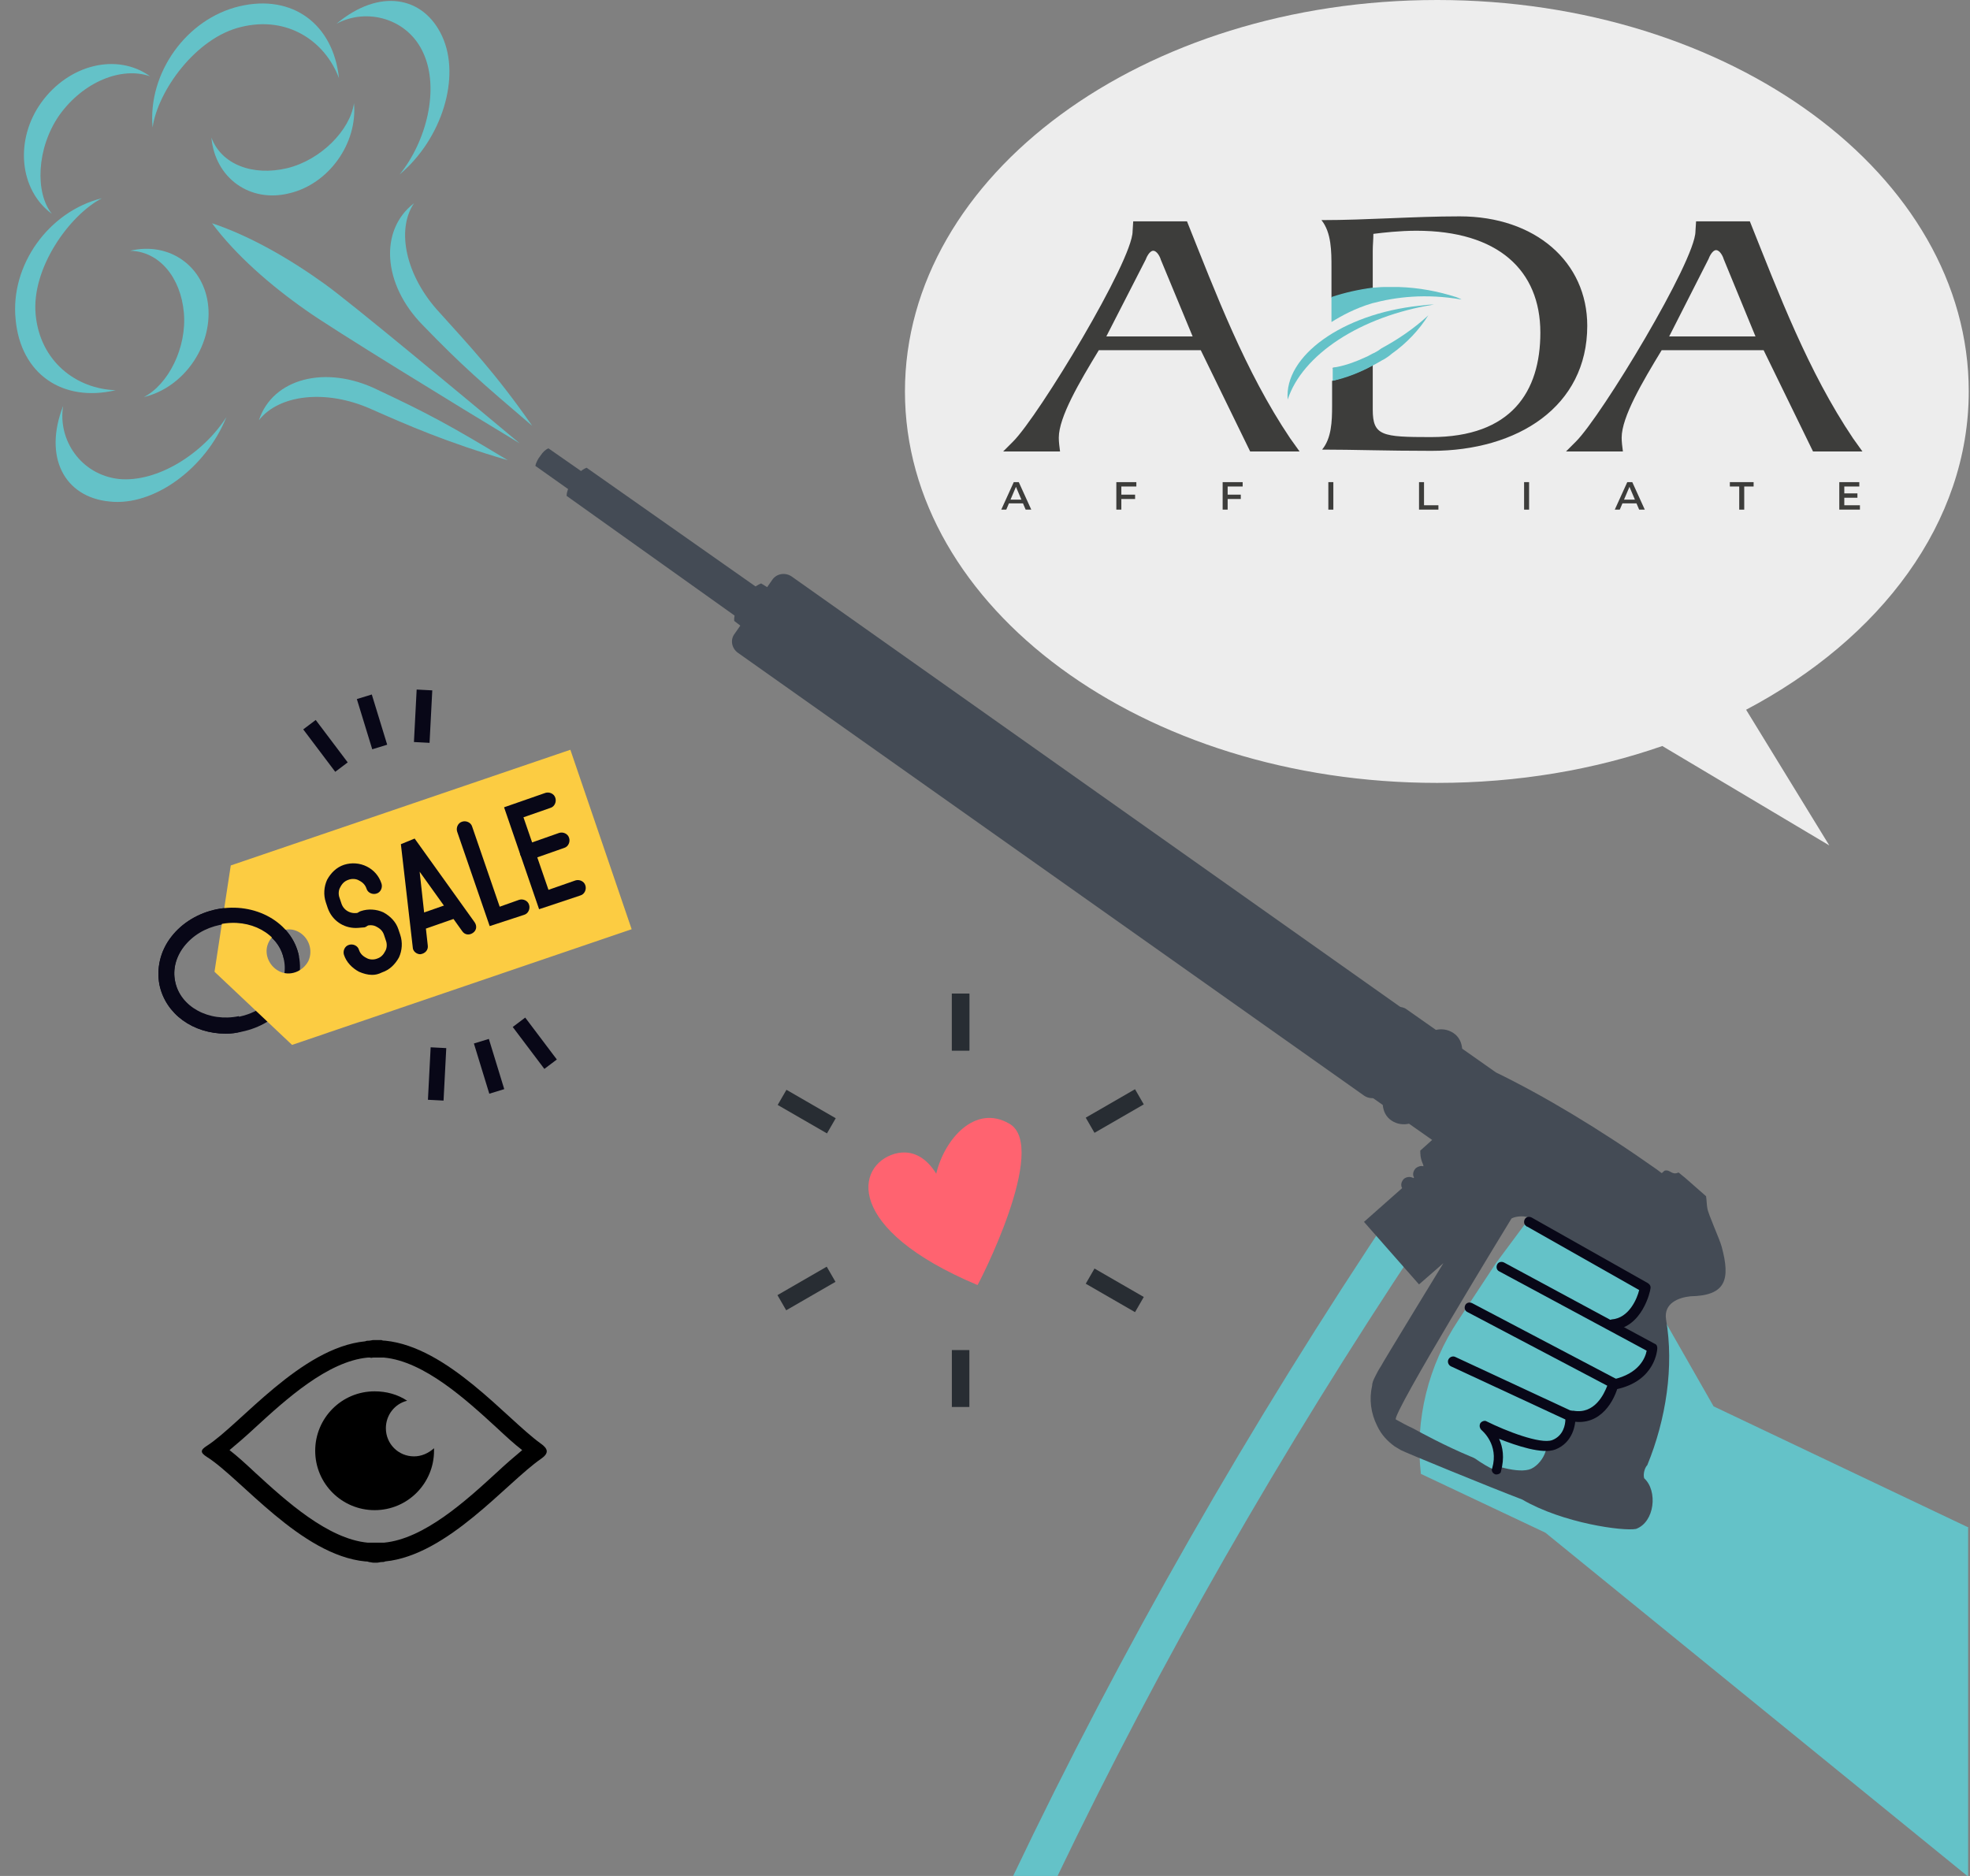 <svg xml:space="preserve" style="enable-background:new 0 0 315 300;" viewBox="0 0 315 300" y="0px" x="0px" height="300" width="315" xmlns:xlink="http://www.w3.org/1999/xlink" xmlns="http://www.w3.org/2000/svg" id="Livello_2_1_" version="1.1">
<rect x="0" y="0" width="315" height="300" fill="#808080" stroke="none"/>
<style type="text/css">
	.st0{fill:#080717;}
	.st1{fill:#FCCC42;}
	.st2{fill:#FF6370;}
	.st3{fill:#282D33;}
	.st4{fill:#64C2C8;}
	.st5{fill:#444B55;}
	.st6{fill:#EDEDED;}
	.st7{fill:#3D3D3B;}
	.st8{fill:#751733;}
	.st9{fill:#634F42;}
</style>
<g>
	<g>
		<path d="M36.1,165.3c-5.2,0-9.6-3.1-10.6-7.8c-0.5-2.6,0.1-5.4,1.9-7.7c1.7-2.2,4.3-3.8,7.3-4.4
			c6.1-1.2,12,2.1,13.1,7.5c0.5,2.6-0.1,5.4-1.9,7.7c-1.7,2.2-4.3,3.8-7.3,4.4C37.8,165.2,37,165.3,36.1,165.3z M37.3,147.7
			c-0.7,0-1.4,0.1-2.1,0.2c-2.4,0.5-4.4,1.7-5.8,3.5c-1.3,1.7-1.8,3.7-1.4,5.6c0.8,4.1,5.4,6.6,10.2,5.6c2.4-0.5,4.4-1.7,5.8-3.5
			c1.3-1.7,1.8-3.7,1.4-5.6C44.8,150,41.3,147.7,37.3,147.7z" class="st0"></path>
		<path d="M36.9,138.4l-2.6,17l12.4,11.7l54.3-18.5l-9.8-28.7L36.9,138.4z M49.3,153.7c-0.9,1.7-3,2.5-4.7,1.6
			s-2.5-3-1.6-4.7s3-2.5,4.7-1.6S50.1,152,49.3,153.7z" class="st1"></path>
		<g>
			<path d="M56.9,148.4c-2,0-3.8-1.2-4.5-3.2l-0.3-0.9c-0.4-1.2-0.3-2.5,0.2-3.6c0.6-1.1,1.5-2,2.7-2.4
				c2.5-0.8,5.2,0.5,6,3c0.2,0.6-0.1,1.4-0.8,1.6c-0.6,0.2-1.4-0.1-1.6-0.8c-0.2-0.6-0.6-1-1.2-1.3c-0.5-0.3-1.2-0.3-1.7-0.1
				c-0.6,0.2-1,0.6-1.3,1.2c-0.3,0.5-0.3,1.2-0.1,1.7l0.3,0.9c0.4,1.2,1.7,1.8,2.9,1.4c0.6-0.2,1.4,0.1,1.6,0.8
				c0.2,0.6-0.1,1.4-0.8,1.6C58,148.3,57.4,148.4,56.9,148.4z" class="st0"></path>
			<path d="M59.5,155.9c-0.7,0-1.4-0.2-2.1-0.5c-1.1-0.6-2-1.5-2.4-2.7c-0.2-0.6,0.1-1.4,0.8-1.6
				c0.6-0.2,1.4,0.1,1.6,0.8c0.2,0.6,0.6,1,1.2,1.3c0.5,0.3,1.2,0.3,1.7,0.1c0.6-0.2,1-0.6,1.3-1.2c0.3-0.5,0.3-1.2,0.1-1.7
				l-0.3-0.9c-0.2-0.6-0.6-1-1.2-1.3c-0.5-0.3-1.2-0.3-1.7-0.1c-0.7,0.2-1.4-0.1-1.6-0.8c-0.2-0.6,0.1-1.4,0.8-1.6
				c1.2-0.4,2.5-0.3,3.6,0.2c1.1,0.6,2,1.5,2.4,2.7l0.3,0.9c0.4,1.2,0.3,2.5-0.2,3.6c-0.6,1.1-1.5,2-2.7,2.4
				C60.5,155.8,60,155.9,59.5,155.9z" class="st0"></path>
			<path d="M67.2,152.6c-0.6,0-1.2-0.5-1.2-1.1L64.1,135l2.2-0.9l9.6,13.4c0.4,0.6,0.3,1.3-0.3,1.7
				c-0.6,0.4-1.3,0.3-1.7-0.3l-6.8-9.5l1.3,11.8C68.5,151.9,68,152.5,67.2,152.6C67.3,152.6,67.3,152.6,67.2,152.6z" class="st0"></path>
			<path d="M67.7,148.5c-0.5,0-1-0.3-1.2-0.8c-0.2-0.6,0.1-1.4,0.8-1.6l4.3-1.5c0.6-0.2,1.4,0.1,1.6,0.8
				c0.2,0.6-0.1,1.4-0.8,1.6l-4.3,1.5C67.9,148.4,67.8,148.5,67.7,148.5z" class="st0"></path>
			<path d="M78.3,148.1L73.1,133c-0.2-0.6,0.1-1.4,0.8-1.6c0.6-0.2,1.4,0.1,1.6,0.8l4.4,12.8l3.1-1.1
				c0.6-0.2,1.4,0.1,1.6,0.8c0.2,0.6-0.1,1.4-0.8,1.6L78.3,148.1z" class="st0"></path>
			<path d="M86.2,145.4l-5.6-16.3l6.6-2.3c0.6-0.2,1.4,0.1,1.6,0.8c0.2,0.6-0.1,1.4-0.8,1.6l-4.3,1.5l4,11.6l4.3-1.5
				c0.6-0.2,1.4,0.1,1.6,0.8c0.2,0.6-0.1,1.4-0.8,1.6L86.2,145.4z" class="st0"></path>
			<path d="M84.4,137.5c-0.5,0-1-0.3-1.2-0.8c-0.2-0.6,0.1-1.4,0.8-1.6l5.4-1.9c0.6-0.2,1.4,0.1,1.6,0.8
				c0.2,0.6-0.1,1.4-0.8,1.6l-5.4,1.9C84.7,137.5,84.6,137.5,84.4,137.5z" class="st0"></path>
		</g>
		<path d="M36.1,165.3c-5.2,0-9.6-3.1-10.6-7.8c-0.5-2.6,0.1-5.4,1.9-7.7c1.7-2.2,4.3-3.8,7.3-4.4
			c6.1-1.2,12,2.1,13.1,7.5l-2.4,0.5c-0.8-4.1-5.4-6.6-10.2-5.6c-2.4,0.5-4.4,1.7-5.8,3.5c-1.3,1.7-1.8,3.7-1.4,5.6
			c0.8,4.1,5.4,6.6,10.2,5.6l0.5,2.4C37.8,165.2,37,165.3,36.1,165.3z" class="st0"></path>
		<g>
			<g>
				
					<rect height="8.4" width="2.5" class="st0" transform="matrix(0.956 -0.293 0.293 0.956 -31.191 22.444)" y="111.3" x="58.2"></rect>
			</g>
			<g>
				
					<rect height="8.5" width="2.5" class="st0" transform="matrix(0.798 -0.602 0.602 0.798 -61.341 55.374)" y="115.1" x="50.8"></rect>
			</g>
			<g>
				
					<rect height="2.5" width="8.4" class="st0" transform="matrix(5.173698e-02 -0.999 0.999 5.173698e-02 -50.284 176.239)" y="113.3" x="63.5"></rect>
			</g>
		</g>
		<g>
			<g>
				
					<rect height="8.4" width="2.5" class="st0" transform="matrix(0.956 -0.293 0.293 0.956 -46.495 30.327)" y="166.4" x="76.9"></rect>
			</g>
			<g>
				
					<rect height="8.4" width="2.5" class="st0" transform="matrix(0.798 -0.602 0.602 0.798 -83.231 85.148)" y="162.7" x="84.3"></rect>
			</g>
			<g>
				
					<rect height="2.5" width="8.4" class="st0" transform="matrix(5.173698e-02 -0.999 0.999 5.173698e-02 -105.298 232.587)" y="170.5" x="65.6"></rect>
			</g>
		</g>
	</g>
	<g>
		<path d="M161.4,179.7c-5.5-3.2-10.4,2.5-11.7,8c-1.4-2.3-3.6-4-6.6-3.2c-6.3,1.8-8.2,12,13.2,21
			C156.4,205.5,167.8,183.4,161.4,179.7z" class="st2"></path>
		<g>
			<rect height="9.1" width="2.8" class="st3" y="158.9" x="152.2"></rect>
			<rect height="9.1" width="2.8" class="st3" y="158.9" x="152.2"></rect>
			
				<rect height="9.1" width="2.8" class="st3" transform="matrix(0.5 -0.866 0.866 0.5 -89.439 200.604)" y="173.2" x="127.6"></rect>
			
				<rect height="2.8" width="9.1" class="st3" transform="matrix(0.866 -0.5 0.5 0.866 -85.768 92.044)" y="204.7" x="124.4"></rect>
			<rect height="9.1" width="2.8" class="st3" y="215.9" x="152.2"></rect>
			
				<rect height="9.1" width="2.8" class="st3" transform="matrix(0.5 -0.866 0.866 0.5 -89.463 257.546)" y="201.7" x="176.8"></rect>
			
				<rect height="2.8" width="9.1" class="st3" transform="matrix(0.866 -0.5 0.5 0.866 -64.966 112.909)" y="176.3" x="173.7"></rect>
		</g>
	</g>
	<g>
		<path d="M60.4,217.1L60.4,217.1L60.4,217.1 M59.7,217.1c0.1,0,0.2,0,0.3,0c0,0,0,0,0.1,0s0,0,0.1,0s0.1,0,0.2,0h0.1
			c0.2,0,0.3,0,0.4,0c0.2,0,0.3,0,0.5,0c6.4,0.6,13.1,6.7,18,11.2c1.5,1.4,2.8,2.6,4.1,3.6c-1.2,1-2.6,2.2-4.1,3.6
			c-4.9,4.5-11.6,10.6-18,11.2c-0.2,0-0.3,0-0.4,0c-0.2,0-0.3,0-0.5,0h-0.1c-0.1,0-0.2,0-0.3,0l0,0l0,0c-0.1,0-0.2,0-0.3,0h-0.1
			c-0.2,0-0.3,0-0.4,0c-0.2,0-0.3,0-0.5,0c-6.4-0.6-13.1-6.7-18-11.2c-1.5-1.4-2.8-2.6-4.1-3.6c1.2-1,2.6-2.2,4.1-3.6
			c4.9-4.5,11.6-10.6,18-11.2c0.2,0,0.3,0,0.4,0C59.3,217.2,59.5,217.1,59.7,217.1L59.7,217.1 M60.3,214.3c-0.1,0-0.2,0-0.3,0
			s-0.2,0-0.3,0c-0.2,0-0.5,0.1-0.7,0.1s-0.4,0-0.6,0.1c-10.3,1-20,13.3-25.3,16.7c-1.1,0.7-1.1,1.1,0,1.8
			c5.4,3.4,15,15.7,25.3,16.7c0.2,0,0.4,0,0.6,0.1c0.2,0,0.5,0.1,0.7,0.1c0.1,0,0.2,0,0.3,0s0.2,0,0.3,0c0.2,0,0.5-0.1,0.7-0.1
			s0.4,0,0.6-0.1c10-1,19.4-12.6,24.9-16.4c1.3-0.9,1.2-1.6-0.1-2.5c-5.4-3.9-14.8-15.4-24.8-16.4c-0.2,0-0.4,0-0.6-0.1
			C60.8,214.3,60.6,214.3,60.3,214.3L60.3,214.3z"></path>
		<path d="M66.2,232.9c-2.5,0-4.5-2-4.5-4.5c0-2.1,1.4-3.9,3.4-4.4c-1.5-1-3.3-1.5-5.2-1.5c-5.3,0-9.5,4.3-9.5,9.5
			c0,5.3,4.3,9.5,9.5,9.5c5.3,0,9.5-4.3,9.5-9.5c0-0.1,0-0.2,0-0.4C68.5,232.4,67.4,232.9,66.2,232.9z"></path>
	</g>
	<g>
		<g>
			<path d="M169.1,300c16.3-34,35.7-67.9,57.8-101.1l-3.7-6c-23.5,35.1-44,71-61.2,107.1H169.1z" class="st4"></path>
		</g>
		<g>
			<path d="M314.6,244.2L274,224.9l-10.9-19.1l-19-10.4l-4.9,6.6l-6,9.1c-4.8,7.2-7,15.9-6,24.6l19.9,9.4l67.6,55v-55.9
				H314.6z" class="st4"></path>
			<g>
				<g>
					<g>
						<path d="M118,104.4l100.1,70.8c1,0.7,2.4,0.5,3.1-0.5l6-8.6c0.7-1,0.5-2.4-0.5-3.1L126.6,92.2
							c-1-0.7-2.4-0.5-3.1,0.5l-6,8.6C116.7,102.3,117,103.7,118,104.4z" class="st5"></path>
						<path d="M230.1,169.9c0,1.1-0.6,2.4-1.4,3.5c-0.8,1.2-1.8,2.2-2.9,2.5l-4-2.6l2.3-3.2l2.3-3.2L230.1,169.9z" class="st5"></path>
						<path d="M121.7,93.3c-1,0.4-2.1,1.4-2.9,2.5c-0.9,1.1-1.5,2.5-1.4,3.5l3.8,2.9l2.3-3.2l2.3-3.2L121.7,93.3z" class="st5"></path>
						<path d="M91.7,76.7c0.6-0.9,1.3-1.6,2.1-1.9l35,24.6l-3.4,4.7L90.6,79.3C90.6,78.5,91.1,77.5,91.7,76.7z" class="st5"></path>
						<path d="M86.4,72.9c0.4-0.6,0.8-1,1.3-1.2l17.5,12.2l-2.1,3L85.6,74.5C85.7,74,86,73.4,86.4,72.9z" class="st5"></path>
					</g>
					<path d="M275.3,199.4c-0.3-1.2-2.2-5.3-2.3-6.2c-0.1-0.5-0.1-1.2-0.2-1.9l-3.3-2.9c-0.4-0.3-0.7-0.6-1.1-0.9
						c-1.1,0.5-1.3-0.5-2.2-0.3c-0.2,0.1-0.3,0.3-0.5,0.4c-0.3-0.2-0.5-0.4-0.8-0.6c-9.2-6.5-18.1-11.8-25.7-15.5l-5.4-3.8
						c-0.1-1-0.5-1.9-1.4-2.5s-1.9-0.7-2.8-0.5l-4.7-3.3c-1.6-1.2-4.9,0.6-7.2,3.9c-2.4,3.3-2.9,7-1.3,8.1l4.7,3.3
						c0.1,1,0.5,1.9,1.4,2.5s1.9,0.7,2.8,0.5l3.7,2.6l-1.9,1.7c0,0.5,0,1.2,0.4,2.1c0.1,0.2,0.1,0.3,0.1,0.4c-0.4-0.1-0.8,0-1.2,0.3
						c-0.4,0.4-0.6,1-0.3,1.5l-0.1,0.1c-0.5-0.3-1.1-0.2-1.5,0.1c-0.4,0.4-0.6,1-0.3,1.5l-6.1,5.4l8.8,10l3.9-3.4
						c0,0-9.9,16.2-10,16.5c-0.4,0.6-0.7,1.2-1,1.8c-0.2,0.4-0.4,0.9-0.4,1.3c-0.5,2.2-0.2,4.4,0.8,6.4c0.7,1.5,1.7,2.5,2.8,3.3l0,0
						c0.3,0.2,0.7,0.4,1,0.6c0.5,0.3,14.4,6,19.4,7.9c6.5,3.8,16.2,5.1,18.2,4.7c3-1.1,3.5-6.1,1.3-8.1c-0.2-0.7,0.1-1.7,0.5-2.1
						c3-7.3,4.3-15.8,3-23.3c-0.4-2.6,2-3.5,3.9-3.7C276,207.2,276.7,204.6,275.3,199.4z M247.1,232.2c-0.3,1-1.2,2.2-2.3,2.7
						c-3.9,1.6-16-4.9-18.9-6.5c-0.9-0.4-1.8-0.9-2.7-1.4c-0.8-0.6,18.4-32,18.4-32c0.1-0.1,0.1-0.2,0.2-0.2
						c0.6-0.3,2.3-0.5,2.8,0.1c-1,1.6-0.7,3.6,0.5,5c-0.1,0.2,1.6,1.2,2.1,2.1c0,0,2.6-0.8,2-1.9c-0.3-1.4,0.2-1.4,0.9-1l5.3,4.7
						C254.3,207.2,247.4,232,247.1,232.2z" class="st5"></path>
				</g>
				<g>
					<g>
						<path d="M16.3,31.7C11.1,34.4,5,42.9,5.7,50.3c0.7,7.5,6.5,11.9,12.8,12.1c-8.5,2-15.2-2.6-16-11.3
							C1.6,42.4,7.8,33.8,16.3,31.7z" class="st4"></path>
						<path d="M24.4,20.4C25.2,14.6,31.3,6,38.6,4.3C46,2.5,52,6.6,54.2,12.5C53.3,3.9,46.8-1,38.3,1
							S23.6,11.7,24.4,20.4z" class="st4"></path>
						<path d="M23,63.5c3.9-2,6.9-7.9,6.4-13.5s-3.9-9.8-8.6-9.9c6.3-1.5,11.9,2.5,12.5,8.9C33.9,55.5,29.3,62,23,63.5z" class="st4"></path>
						<path d="M56.6,16.5c-0.6,4.3-5.3,9.1-10.7,10.4c-5.5,1.3-10.5-0.6-12.1-4.9c0.6,6.5,6.2,10.5,12.5,8.9
							C52.6,29.4,57.2,22.9,56.6,16.5z" class="st4"></path>
						<path d="M10.1,64.9c-0.9,5.4,2.8,11,8.9,11.7c6.2,0.6,13.5-4.1,17.2-9.9C32.9,74.9,24.6,81,17.5,80.2
							C10.3,79.5,6.9,73.1,10.1,64.9z" class="st4"></path>
						<path d="M8.3,34.2c-2.7-3.3-2.5-10.5,1.2-15.8c3.8-5.3,9.9-7.8,14.5-6.2c-5.3-3.8-13-1.9-17.4,4.2
							C2.3,22.4,3.1,30.4,8.3,34.2z" class="st4"></path>
						<path d="M53.8,3.8c4.8-2.6,11.4-0.9,13.9,4.7c2.6,5.7,0.5,14.1-3.8,19.4c6.8-5.7,9.8-15.6,6.8-22.1
							S60.6-1.9,53.8,3.8z" class="st4"></path>
					</g>
					<g>
						<path d="M81.2,73.6c-9.9-2.9-16-5.6-21.9-8.2c-7.2-3.2-14.7-2.3-17.9,1.8c2.2-6.7,10.7-8.9,18.9-4.9
							C68.6,66.2,71.9,68,81.2,73.6z" class="st4"></path>
						<path d="M85.1,68.1C79.2,59.6,74.6,54.8,70.3,50c-5.4-5.8-7-13.2-4.1-17.5c-5.6,4.3-5,13,1.4,19.5
							C74,58.6,76.9,61.1,85.1,68.1z" class="st4"></path>
						<path d="M83.1,70.9c-9.1-7.6-27-22.5-31.2-25.5c-5.7-4.1-12-7.7-18-9.7c3.8,5.1,9.3,9.9,15,13.9
							C53.1,52.6,73,64.8,83.1,70.9z" class="st4"></path>
					</g>
				</g>
			</g>
			<g>
				<path d="M229.3,222.4c1.5-6.2,10.2-19.1,10.5-19.7l4.2-6.4c0.3-0.4,0.8-0.5,1.2-0.3l17.5,9.8c0.3,0.2,0.1,0.7,0,1
					c-0.2,1.7-1,3.4-4.5,4.9l4.8,3c0.4,0.2,1.2,0.5,1.1,0.9c-0.1,0.2-1.7,5.4-6,5.8c-0.3,1.1-1.4,3.6-3.1,4.8
					c-1,0.7-2.6,0.6-3.9,0.5c-0.2,1.4-0.7,3.5-2.6,4.3c-1.8,0.8-7.2-1-9.7-2c0.4,1.2,1.2,4.3,0.5,6.1
					C239.2,235.6,227.6,229.2,229.3,222.4z" class="st4"></path>
				<path d="M258,222.1c-0.3-0.1-0.6-0.3-0.7-0.6c-0.1-0.4,0.2-0.9,0.6-0.9c4.2-0.9,5.2-3.5,5.4-4.6l-23.6-12.7
					c-0.4-0.2-0.5-0.7-0.3-1.1c0.2-0.4,0.7-0.5,1.1-0.3l24.1,13c0.3,0.1,0.4,0.4,0.4,0.7c0,0.1-0.2,5.3-6.7,6.6
					C258.2,222.1,258.1,222.1,258,222.1z" class="st0"></path>
				<path d="M257.6,212.6c-0.4-0.1-0.6-0.4-0.7-0.7c0-0.4,0.3-0.8,0.8-0.9c2.8-0.2,4.1-3.4,4.4-4.7l-18-10.2
					c-0.4-0.2-0.5-0.7-0.3-1.1c0.2-0.4,0.7-0.5,1.1-0.3l18.6,10.5c0.3,0.2,0.5,0.5,0.4,0.9c0,0.3-1.3,6.3-6.1,6.6
					C257.7,212.6,257.6,212.6,257.6,212.6z" class="st0"></path>
				<path d="M251.4,227.3c-0.1,0-0.2,0-0.3-0.1c-0.4-0.1-0.7-0.5-0.6-1c0.1-0.4,0.5-0.7,0.9-0.6l0,0c0.1,0,0.1,0,0.2,0
					c3.4,0.6,4.9-2.7,5.4-4l-22.4-11.8c-0.4-0.2-0.5-0.7-0.3-1.1c0.2-0.4,0.7-0.5,1.1-0.3l23,12.1c0.3,0.2,0.5,0.5,0.4,0.9
					C258.2,223.9,256,228.1,251.4,227.3z" class="st0"></path>
				<path d="M239.2,235.8C239.2,235.8,239.1,235.8,239.2,235.8c-0.5-0.1-0.8-0.6-0.6-1c1.1-3.8-1.6-6-1.7-6.1
					c-0.3-0.3-0.4-0.7-0.2-1.1c0.2-0.3,0.7-0.5,1-0.3c3,1.5,8.6,3.7,10.5,3c1.8-0.7,2.1-2.5,2.1-3.3l-18.3-8.5
					c-0.4-0.2-0.6-0.7-0.4-1.1c0.2-0.4,0.7-0.6,1.1-0.4l18.7,8.7c0.3,0.1,0.4,0.4,0.5,0.7c0.1,1.4-0.4,4.3-3.2,5.4
					c-2.1,0.8-6.2-0.6-9-1.7c0.6,1.3,0.9,3,0.3,5.2C240,235.6,239.6,235.8,239.2,235.8z" class="st0"></path>
			</g>
		</g>
	</g>
</g>
<g>
	<path d="M314.8,62.6c0-34.6-38-62.6-85-62.6s-85.1,28-85.1,62.6s38.1,62.6,85.1,62.6c12.9,0,25.1-2.1,36-5.9l26.7,15.9
		l-13.3-21.7C300.8,102.1,314.8,83.5,314.8,62.6z" class="st6"></path>
	<g>
		<path d="M176.9,53.8l6.3-12.3c0.1-0.3,0.6-1.4,1.2-1.4c0.6,0,1.1,1,1.2,1.4l5.1,12.3H176.9z M189.8,35.4h-8.6
			l-0.1,1.6c0,4.7-15,29.5-19.1,33.6l-1.6,1.6h9.1c-0.1-0.8-0.2-1.5-0.2-2.2c0-3.3,3.3-8.9,6.4-14H192l7.9,16.2h7.9l-1.5-2.1
			C199.1,59.4,194.4,46.9,189.8,35.4" class="st7"></path>
		<path d="M266.9,53.8l6.3-12.4c0.1-0.3,0.6-1.4,1.2-1.4c0.6,0,1.1,1,1.2,1.4l5.1,12.4L266.9,53.8z M296.3,70.1
			c-7.2-10.7-11.9-23.2-16.5-34.7h-8.6l-0.1,1.6c0,4.7-15,29.5-19.1,33.6l-1.6,1.6h9.1c-0.1-0.8-0.2-1.5-0.2-2.2
			c0-3.3,3.3-8.9,6.4-14H282l7.9,16.2h7.9L296.3,70.1z" class="st7"></path>
		<path d="M213,58.9L213,58.9c0.2,0,0.4-0.1,0.6-0.1C213.4,58.8,213.2,58.8,213,58.9" class="st8"></path>
		<path d="M233.4,34.6c-7.4,0-14.7,0.6-22.1,0.6c1.6,2,1.6,5,1.6,7.6v4.8c2.1-0.7,4.3-1.2,6.6-1.5v-6
			c0-0.9,0.1-1.8,0.1-2.7c1.6-0.2,4.2-0.5,6.9-0.5c13,0,19.8,6.3,19.8,16.3c0,9.4-4.6,16.7-17.5,16.7c-7.8,0-9.3-0.2-9.3-4.4v-7.1
			c-2,1.1-4.2,1.9-6.5,2.5v4c0,2.5-0.1,5.2-1.6,7c5.1,0,10.2,0.2,17.5,0.2c13.8,0,24.9-7.1,24.9-20
			C253.8,41.9,245.5,34.6,233.4,34.6" class="st7"></path>
		<path d="M233.7,47.9c0,0-0.3-0.2-0.9-0.4c-2.8-0.9-5.9-1.5-9.1-1.6c-0.8,0-2.5,0-2.5,0c-0.6,0-1.1,0.1-1.7,0.1
			c-2.3,0.3-4.5,0.8-6.6,1.5v3.9v0.1c1.6-1,3.8-2.2,6.5-3C223.2,47.5,227.9,46.9,233.7,47.9L233.7,47.9
			C233.7,47.8,233.7,47.9,233.7,47.9" class="st4"></path>
		<path d="M205.9,63.9c2.3-7.1,11.5-13.3,23.4-15.2c-0.8,0-1.6,0.1-2.4,0.2C214.7,50.2,205.3,56.9,205.9,63.9" class="st4"></path>
		<path d="M219.8,56.4c-0.5,0.2-0.9,0.5-1.4,0.7c-1.5,0.7-3.1,1.3-4.7,1.6c-0.2,0-0.4,0.1-0.6,0.1v2.1
			c2.3-0.5,4.5-1.4,6.5-2.5l0,0c0.6-0.3,1.2-0.7,1.8-1c0,0,0.8-0.5,1.1-0.8c2.4-1.7,4.4-3.8,5.9-6.2c-0.1,0.1-0.1,0.1-0.2,0.2
			c-2.2,2-4.7,3.7-7.3,5.1C220.5,56,220.2,56.2,219.8,56.4" class="st4"></path>
		<path d="M219.6,58.5L219.6,58.5L219.6,58.5z" class="st9"></path>
		<g>
			<path d="M160.1,81.5l2-4.4h0.8l2,4.4H164l-1.7-4h0.3l-1.7,4H160.1z M161,80.5l0.2-0.6h2.4l0.2,0.6H161z" class="st7"></path>
			<path d="M178.5,81.5v-4.4h3.2v0.7h-2.4v3.7C179.3,81.5,178.5,81.5,178.5,81.5z M179.3,79.8v-0.7h2.2v0.7H179.3z" class="st7"></path>
			<path d="M195.5,81.5v-4.4h3.2v0.7h-2.4v3.7C196.3,81.5,195.5,81.5,195.5,81.5z M196.2,79.8v-0.7h2.2v0.7H196.2z" class="st7"></path>
			<path d="M212.4,81.5v-4.4h0.8v4.4H212.4z" class="st7"></path>
			<path d="M226.9,81.5v-4.4h0.8v3.7h2.3v0.7C230,81.5,226.9,81.5,226.9,81.5z" class="st7"></path>
			<path d="M243.7,81.5v-4.4h0.8v4.4H243.7z" class="st7"></path>
			<path d="M258.2,81.5l2-4.4h0.8l2,4.4h-0.9l-1.7-4h0.3l-1.7,4H258.2z M259.1,80.5l0.2-0.6h2.4l0.2,0.6H259.1z" class="st7"></path>
			<path d="M278.1,81.5v-3.7h-1.5v-0.7h3.8v0.7h-1.5v3.7H278.1z" class="st7"></path>
			<path d="M294.1,81.5v-4.4h3.2v0.7h-2.4v3h2.5v0.7C297.4,81.5,294.1,81.5,294.1,81.5z M294.8,79.6v-0.7h2.2v0.7H294.8
				z" class="st7"></path>
		</g>
	</g>
</g>
</svg>
